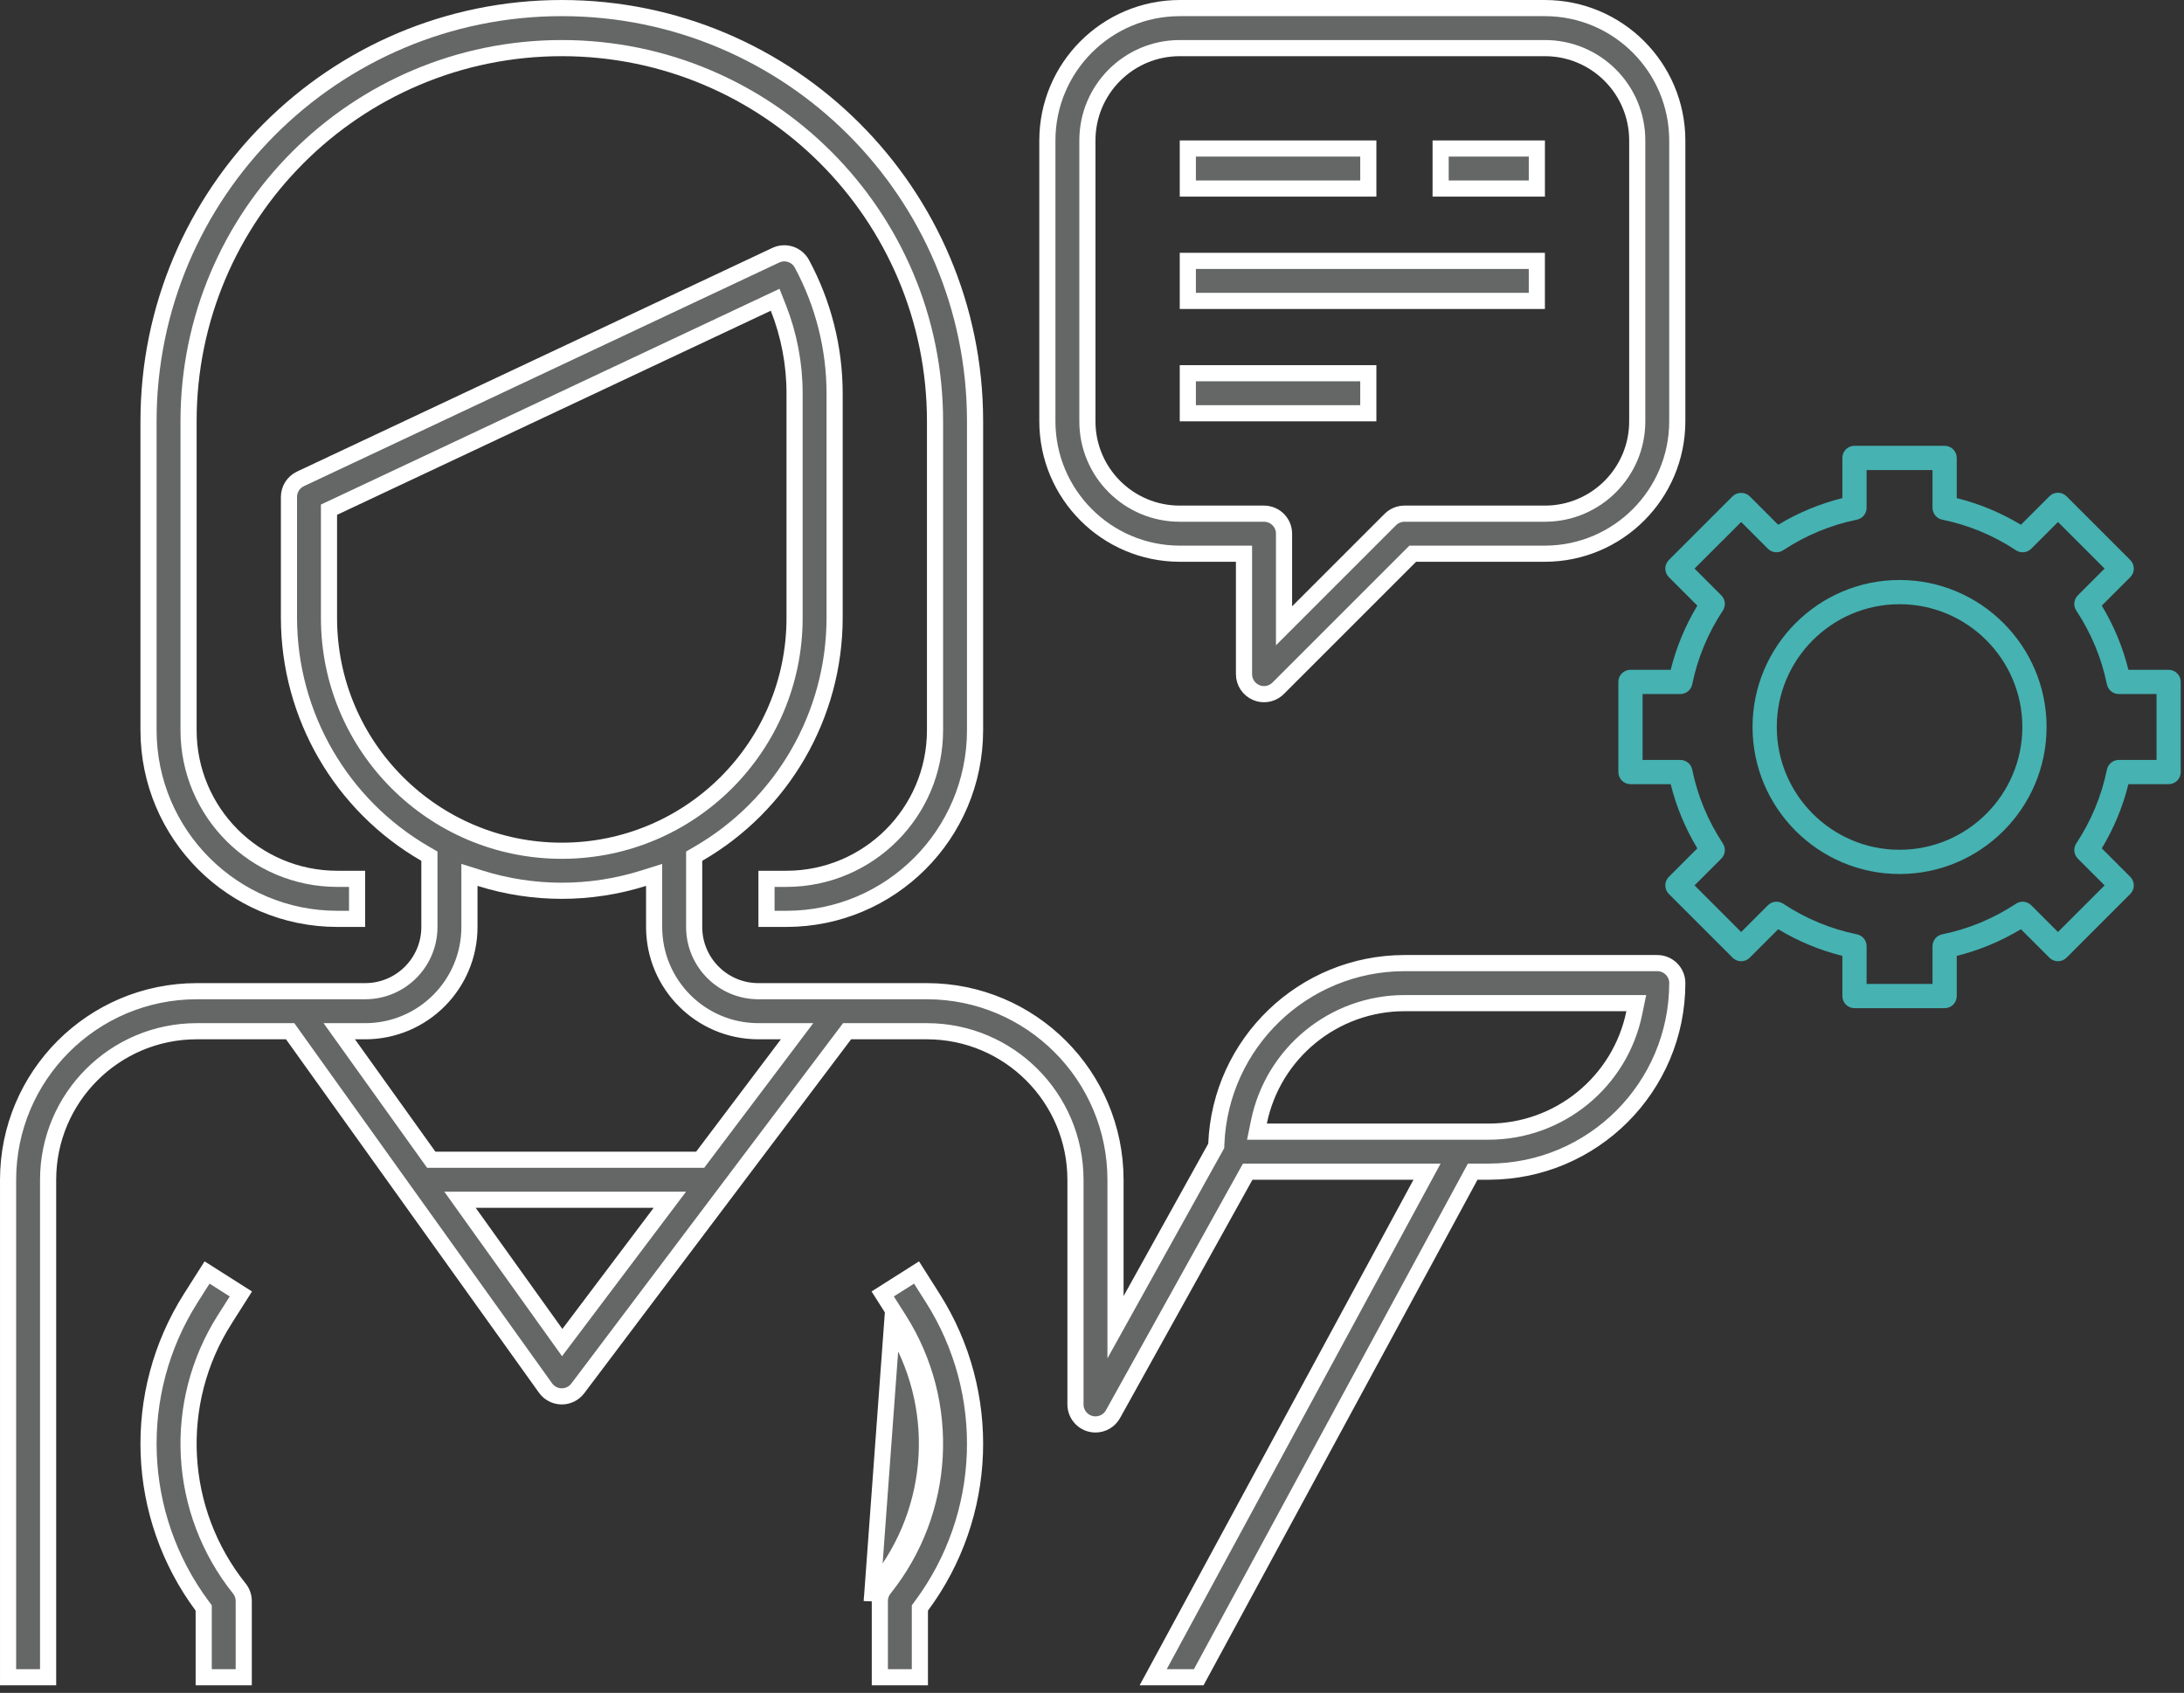 <svg width="169" height="131" viewBox="0 0 169 131" fill="none" xmlns="http://www.w3.org/2000/svg">
<rect x="0" y="0" width="169" height="131" fill="#333333" stroke="none"/>
<path d="M150.478 78.016H143.502C142.985 78.016 142.565 77.597 142.565 77.079V73.968C140.817 73.532 139.152 72.841 137.598 71.906L135.395 74.109C135.029 74.475 134.436 74.475 134.07 74.109L129.138 69.177C128.772 68.811 128.772 68.218 129.138 67.852L131.341 65.648C130.405 64.095 129.714 62.43 129.279 60.681H126.168C125.65 60.681 125.23 60.262 125.23 59.744V52.769C125.23 52.252 125.65 51.832 126.168 51.832H129.279C129.715 50.084 130.405 48.419 131.341 46.865L129.138 44.661C128.772 44.295 128.772 43.702 129.138 43.336L134.07 38.404C134.421 38.053 135.043 38.053 135.395 38.404L137.598 40.608C139.151 39.672 140.816 38.981 142.565 38.545V35.434C142.565 34.916 142.985 34.497 143.502 34.497H150.478C150.995 34.497 151.415 34.916 151.415 35.434V38.545C153.163 38.981 154.828 39.672 156.381 40.608L158.585 38.404C158.951 38.038 159.544 38.038 159.91 38.404L164.842 43.336C165.018 43.512 165.117 43.751 165.117 43.999C165.117 44.247 165.018 44.486 164.842 44.661L162.639 46.865C163.574 48.418 164.266 50.083 164.7 51.832H167.812C168.329 51.832 168.749 52.252 168.749 52.769V59.744C168.749 60.262 168.329 60.681 167.812 60.681H164.7C164.265 62.43 163.574 64.095 162.639 65.648L164.842 67.852C165.018 68.028 165.117 68.266 165.117 68.514C165.117 68.763 165.018 69.001 164.842 69.177L159.91 74.109C159.544 74.475 158.951 74.475 158.585 74.109L156.381 71.906C154.828 72.841 153.163 73.532 151.415 73.968V77.079C151.415 77.597 150.995 78.016 150.478 78.016ZM144.439 76.142H149.54V73.219C149.54 72.774 149.853 72.39 150.29 72.301C152.327 71.884 154.248 71.087 155.999 69.932C156.369 69.685 156.862 69.736 157.178 70.051L159.248 72.121L162.855 68.514L160.785 66.444C160.47 66.13 160.42 65.637 160.665 65.265C161.821 63.515 162.618 61.594 163.035 59.557C163.124 59.12 163.508 58.807 163.953 58.807H166.875V53.706H163.953C163.508 53.706 163.124 53.393 163.035 52.957C162.618 50.919 161.821 48.999 160.665 47.249C160.42 46.877 160.47 46.384 160.785 46.07L162.855 43.999L159.248 40.393L157.178 42.463C156.863 42.778 156.37 42.828 155.999 42.582C154.249 41.427 152.328 40.63 150.29 40.213C149.853 40.124 149.54 39.74 149.54 39.295V36.372H144.439V39.295C144.439 39.74 144.126 40.124 143.69 40.213C141.652 40.63 139.732 41.427 137.981 42.582C137.61 42.827 137.117 42.778 136.802 42.463L134.732 40.393L131.125 43.999L133.195 46.07C133.51 46.385 133.56 46.877 133.315 47.249C132.159 48.999 131.362 50.919 130.945 52.957C130.856 53.393 130.472 53.706 130.027 53.706H127.105V58.807H130.027C130.473 58.807 130.856 59.12 130.945 59.556C131.362 61.594 132.16 63.514 133.315 65.265C133.56 65.636 133.511 66.129 133.196 66.444L131.126 68.514L134.732 72.121L136.803 70.051C137.118 69.736 137.61 69.686 137.982 69.931C139.732 71.086 141.653 71.884 143.691 72.301C144.127 72.39 144.44 72.773 144.44 73.219L144.439 76.142ZM146.99 67.633C140.717 67.633 135.614 62.529 135.614 56.257C135.614 49.984 140.718 44.881 146.99 44.881C153.263 44.881 158.366 49.984 158.366 56.257C158.366 62.529 153.263 67.633 146.99 67.633ZM146.99 46.755C141.75 46.755 137.489 51.017 137.489 56.257C137.489 61.496 141.751 65.758 146.99 65.758C152.228 65.758 156.491 61.496 156.491 56.257C156.491 51.017 152.229 46.755 146.99 46.755Z" fill="#46B2B2"/>
<path d="M26.083 68.006H26.083H27.632V71.104H26.084C18.029 71.095 11.502 64.567 11.493 56.513V32.604C11.493 14.942 25.81 0.625 43.472 0.625C61.134 0.625 75.451 14.942 75.451 32.604V56.513C75.442 64.567 68.915 71.095 60.86 71.104H59.312V68.006H60.861H60.861C67.205 67.998 72.346 62.858 72.353 56.514V56.513V32.604C72.353 16.653 59.423 3.723 43.472 3.723C27.521 3.723 14.591 16.653 14.591 32.604L14.591 56.513L14.591 56.514C14.598 62.858 19.739 67.998 26.083 68.006Z" fill="#656666" stroke="white" stroke-width="1.249"/>
<path d="M17.385 102.103L17.385 102.104C13.277 108.575 13.734 116.94 18.522 122.926C18.742 123.2 18.861 123.542 18.861 123.894V123.894V129.79H15.763V124.635V124.429L15.64 124.263C10.448 117.269 10.101 107.8 14.768 100.445L14.768 100.445L16.023 98.469L18.639 100.129L17.385 102.103Z" fill="#656666" stroke="white" stroke-width="1.249"/>
<path d="M96.262 43.472V42.847H95.637H91.291C85.636 42.84 81.053 38.258 81.046 32.603V10.868C81.053 5.214 85.636 0.631 91.29 0.625H119.546C125.201 0.631 129.783 5.214 129.79 10.869V32.603C129.783 38.258 125.2 42.84 119.546 42.847H109.578H109.32L109.137 43.03L98.906 53.261C98.615 53.552 98.221 53.715 97.811 53.715L97.809 53.715C97.606 53.716 97.405 53.676 97.219 53.598L97.217 53.597C96.639 53.358 96.261 52.793 96.262 52.166V52.166V43.472ZM99.36 46.919V48.427L100.426 47.361L107.583 40.203C107.874 39.913 108.268 39.749 108.679 39.749H119.546C123.493 39.749 126.692 36.55 126.692 32.604V10.868C126.692 6.922 123.493 3.723 119.546 3.723H91.29C87.344 3.723 84.144 6.922 84.144 10.868V32.604C84.144 36.55 87.344 39.749 91.29 39.749H97.811C98.666 39.749 99.36 40.443 99.36 41.298V46.919Z" fill="#656666" stroke="white" stroke-width="1.249"/>
<path d="M91.915 14.59V11.492H105.881V14.59H91.915Z" fill="#656666" stroke="white" stroke-width="1.249"/>
<path d="M111.478 14.59V11.492H118.923V14.59H111.478Z" fill="#656666" stroke="white" stroke-width="1.249"/>
<path d="M91.915 23.285V20.187H118.922V23.285H91.915Z" fill="#656666" stroke="white" stroke-width="1.249"/>
<path d="M91.915 31.979V28.881H105.881V31.979H91.915Z" fill="#656666" stroke="white" stroke-width="1.249"/>
<path d="M68.422 122.926C73.21 116.941 73.667 108.576 69.56 102.106C69.56 102.106 69.56 102.106 69.56 102.106L68.305 100.129L70.922 98.469L72.176 100.445L72.176 100.445C76.843 107.8 76.497 117.269 71.304 124.263L71.181 124.429V124.635V129.79H68.083L68.083 123.894L68.083 123.894C68.083 123.542 68.203 123.2 68.422 122.926ZM68.422 122.926L67.935 122.535M68.422 122.926L67.935 122.535M67.935 122.535C67.626 122.921 67.458 123.4 67.459 123.894L69.032 102.441C72.997 108.686 72.556 116.759 67.935 122.535Z" fill="#656666" stroke="white" stroke-width="1.249"/>
<path d="M89.233 129.791L109.926 91.588L110.426 90.666H109.377H96.916H96.549L96.37 90.988L86.124 109.431C85.851 109.922 85.333 110.226 84.771 110.227C83.916 110.228 83.222 109.535 83.221 108.679V91.291V91.29C83.214 84.947 78.073 79.806 71.729 79.799H71.728H65.86H65.548L65.361 80.047L44.712 107.434L44.711 107.435C44.418 107.826 43.959 108.055 43.472 108.055H43.448C42.957 108.047 42.498 107.807 42.213 107.408L42.213 107.408L22.639 80.06L22.453 79.799H22.131L15.215 79.799L15.214 79.799C8.871 79.806 3.73 84.947 3.723 91.29V91.291V129.791H0.625V91.291C0.634 83.237 7.161 76.71 15.216 76.701H28.257C31.003 76.701 33.228 74.475 33.228 71.729V66.614V66.254L32.916 66.073C26.393 62.307 22.371 55.351 22.36 47.818V38.458V38.457C22.36 37.857 22.707 37.311 23.25 37.056L60.037 19.747C60.037 19.746 60.038 19.746 60.038 19.746C60.779 19.403 61.66 19.694 62.05 20.412C63.71 23.491 64.58 26.933 64.583 30.431V47.818C64.573 55.351 60.551 62.307 54.027 66.073L53.715 66.254V66.614V71.729C53.715 74.475 55.941 76.701 58.687 76.701H63.57H63.686H63.784H63.973H71.728C79.782 76.71 86.31 83.237 86.319 91.292V100.292V102.703L87.49 100.595L94.041 88.801L94.113 88.672L94.119 88.523C94.437 80.709 100.86 74.536 108.68 74.527H128.242C129.097 74.527 129.79 75.22 129.791 76.075C129.782 84.13 123.254 90.657 115.2 90.666H114.331H113.959L113.782 90.993L92.758 129.791H89.233ZM25.817 39.273L25.458 39.441V39.838V47.819C25.458 57.768 33.523 65.833 43.472 65.833C53.42 65.833 61.485 57.768 61.485 47.819V30.431C61.485 28.166 61.058 25.922 60.227 23.815L59.982 23.196L59.38 23.479L25.817 39.273ZM43.01 103.201L43.504 103.892L44.016 103.213L51.08 93.841L51.835 92.84H50.582H36.81H35.595L36.302 93.828L43.01 103.201ZM53.87 89.742H54.182L54.369 89.493L60.925 80.799L61.679 79.799H60.426H58.687C54.23 79.799 50.617 76.186 50.617 71.729V68.553V67.702L49.805 67.957C45.683 69.255 41.261 69.255 37.139 67.957L36.326 67.702V68.553V71.729C36.326 76.186 32.713 79.799 28.257 79.799H27.468H26.252L26.96 80.787L33.183 89.481L33.37 89.742H33.691H53.87ZM115.2 87.569H115.201C120.66 87.562 125.364 83.722 126.463 78.375L126.617 77.625H125.851L108.679 77.625L108.679 77.625C103.22 77.631 98.516 81.471 97.417 86.818L97.263 87.569H98.029H115.2Z" fill="#656666" stroke="white" stroke-width="1.249"/>
</svg>

